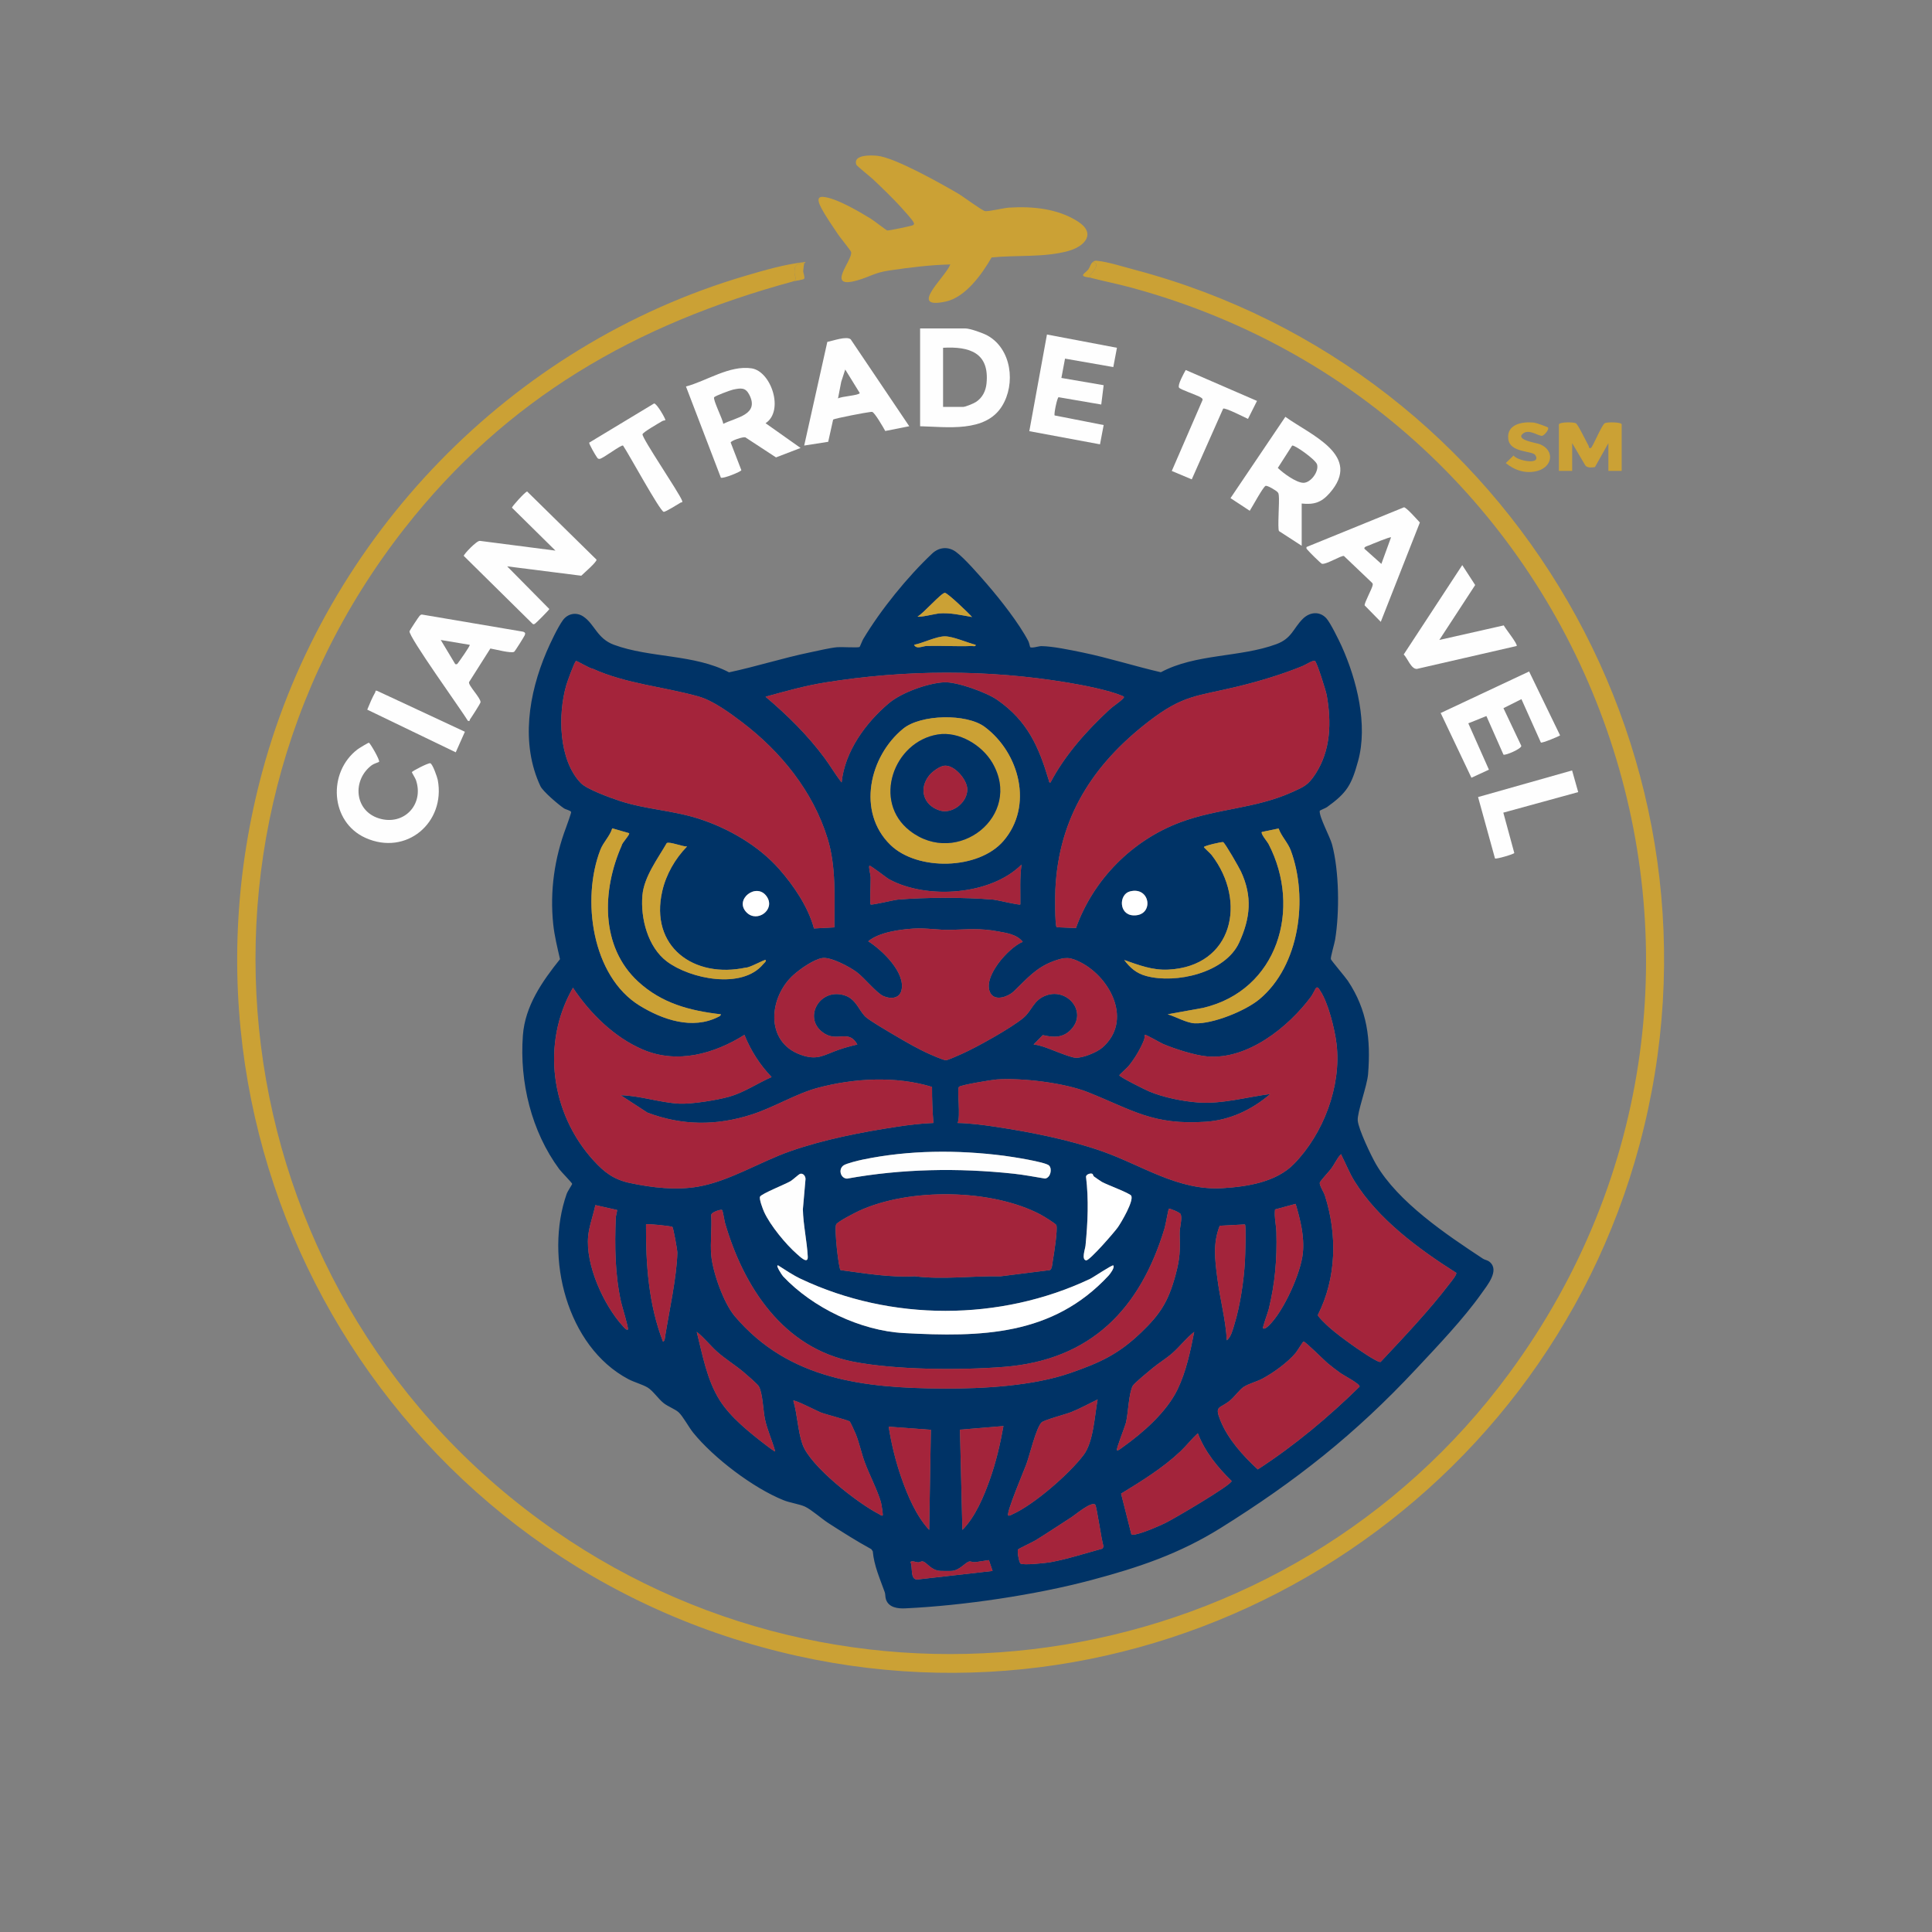 <svg xmlns="http://www.w3.org/2000/svg" id="Layer_1" viewBox="0 0 1600 1600"><rect x="0" y="0" width="1600" height="1600" fill="#808080" stroke="none"/><defs><style>      .st0 {        fill: #fff;      }      .st1 {        fill: #cba135;      }      .st2 {        fill: #a4243b;      }      .st3 {        fill: #036;      }      .st4 {        fill: #a3243b;      }      .st5 {        fill: #fefefe;      }    </style></defs><path class="st3" d="M853.1,535.89c1.34,1.17,7.2-.82,9.29-.8,9.42.1,24.23,3.23,33.82,5.2,21.84,4.49,43.43,11.43,65.16,16.44,28.92-15.53,65.49-12.14,95.61-23.25,12.92-4.76,13.95-13.05,21.98-21.02,5.64-5.59,13.84-6.57,19.48-.4,3.25,3.55,10.49,18.25,12.74,23.26,12.5,27.83,21.79,64.87,13.54,94.9-5.44,19.79-9.14,26.26-25.78,38.21-1.32.95-5.97,2.58-6.02,3.17-.43,5.11,8.5,21.28,10.23,27.74,5.94,22.25,6.25,56.16,2.54,78.84-.5,3.09-3.92,14.63-3.54,16.12.28,1.12,12.06,14.93,14.08,17.96,16.15,24.25,19.04,48.38,16.76,77.22-.79,9.99-9.15,31.81-8.56,38.54.64,7.3,11,28.98,15.05,35.99,18.29,31.59,58.47,58.52,88.62,78.38,1.59,1.05,3.63,1.12,5.43,2.57,8.74,7.02-2.03,19.72-6.71,26.35-14.82,20.97-36.6,43.76-54.3,62.7-50.15,53.66-99.32,92.54-161.6,131.4-34.43,21.48-67.99,32.7-106.92,43.08-46.42,12.38-106.37,21.24-154.5,23.49-6.05.28-13.45-.7-15.73-7.26-.76-2.19-.45-4.4-1.01-5.99-3.94-11.1-8.93-22.03-9.97-34.03l-1.23-1.77c-12.13-6.61-23.86-14.06-35.47-21.53-5.67-3.64-13.99-11.11-19.36-13.64-4.61-2.16-12.25-3.12-17.7-5.3-25.1-10.03-58.01-35.02-74.99-56.01-3.58-4.42-8.53-13.71-12.09-16.91-2.86-2.57-8.84-4.74-12.41-7.59-4.27-3.4-8.84-10.23-13.16-12.84-4.34-2.62-11.1-4.36-16.03-6.97-50.95-26.97-69.51-101.12-51.06-153.4.8-2.28,4.57-7.81,4.57-8.28,0-.81-9-9.9-10.67-12.16-23.08-31.21-33.04-72.2-30.16-110.83,1.82-24.46,15.99-44.69,30.74-63.13-2.16-9.54-4.6-19.23-5.62-28.99-2.86-27.48,1.05-54.68,10.65-80.1.6-1.6,4.34-12.06,4.2-12.72-.29-1.31-4.43-2.09-5.94-3.1-4.43-2.94-17.47-13.99-19.55-18.45-16.48-35.25-9.67-76.45,5.03-111,2.91-6.85,9.43-20.67,13.63-26.37,4.1-5.56,11.07-6.88,16.81-3.1,9.53,6.27,11.31,18.26,25.51,23.49,29.95,11.03,66.37,7.63,95.28,22.8,22.36-4.74,44.57-11.89,67.07-16.53,6.57-1.35,16.39-3.75,22.7-4.3,3.18-.28,17.26.6,18.34-.17.29-.21,2.2-5.2,2.98-6.52,14.48-24.23,36.67-51.61,57.13-70.87,5.61-5.28,13.19-6.03,19.55-1.47,7.02,5.03,19.92,19.94,26.01,26.99,11.09,12.86,26.25,32.1,34.03,46.96.74,1.41,1.36,4.77,1.55,4.94ZM805,510.99c-2.63-3.1-20.32-20.03-22.5-20.03-3,0-18.29,17.6-22.51,19.54.08,1.31,15.68-2.35,17.52-2.49,9.68-.73,18.13,1.37,27.49,2.98ZM807.99,534.01c-6.85-1.71-18.77-7.02-25.49-7.02-7.13,0-18.22,5.63-25.5,7.02,2.03,3.98,7.06,1.04,10.45.95,12.32-.33,24.73.5,37.05.04,1.21-.05,3.72.75,3.48-.99ZM691.01,768c-.09-24.6,1.64-50.03-5.72-73.79-12.09-39.02-38.7-71.78-70.82-96.18-9.89-7.51-23.97-17.83-35.82-21.18-28.56-8.09-60.11-10.45-87.9-23.1-2.44-.07-13.09-6.8-13.77-6.3-1.42,1.04-7.17,17.08-8.02,20.02-6.99,24.15-6.46,61.78,12.04,81.03,5.02,5.23,24.72,12.3,32.23,14.77,21.64,7.09,43.57,7.75,65.3,14.7,24.59,7.86,49.9,22.48,66.98,42.02,12.02,13.75,23.87,31.19,28.58,48.92l16.91-.9ZM875.1,767.9l15.95.67c14.36-40.14,46.48-72.67,86.43-87.59,30.78-11.49,61.92-11.24,92.2-24.8,10.1-4.53,13.63-5.85,19.74-15.26,12.67-19.5,13.33-42.76,9.32-65.15-.65-3.63-7.99-26.98-9.69-28.34-1.34-1.07-8.05,3.21-10.07,4.05-16.83,6.93-36.24,12.75-53.95,17.05-33.89,8.21-44.92,6.69-73.92,29.08-46.07,35.58-74.33,79.44-77.09,138.91-.2,4.21-.51,30.01,1.09,31.39ZM869.99,647.99c11.93-22.76,30.19-43.13,48.99-60.51,3.09-2.85,8.29-6.06,11.04-8.96,1.3-1.37.92-1.61-.74-2.3-11.5-4.8-32.45-8.83-45.07-10.93-66.49-11.04-134.04-10.8-200.56-.13-16.86,2.71-33.26,7.29-49.65,11.85,18.11,15.33,34.66,31.56,48.82,50.67,4.91,6.63,9.06,13.85,14.17,20.32,2.64-25.71,19.8-49.26,38.99-65.51,10.52-8.91,31.98-16.62,45.65-17.44,10.57-.63,35.27,8.31,44.26,14.56,24.97,17.37,34.31,38.63,42.61,66.4.28.95.19,2.27,1.48,1.98ZM737.35,699.65c22.29,21.76,72.95,20.81,93.63-3.18,24.95-28.94,13.37-72.94-15.47-94.47-15.02-11.22-52.9-10.46-67.53,1.47-28.06,22.9-38.56,68.9-10.63,96.18ZM521,690.01l-13.96-4c-2,6.54-7.36,11.41-9.81,17.72-15.81,40.69-7.24,104.66,32.47,129.08,19.12,11.75,43.76,20.15,65.01,9.4.94-.47,2.19-1.01,2.3-2.19-25.92-2.99-48.93-9.07-68.48-27.03-31.56-29-29.96-75.86-13.71-112.66.16-2.24,7.05-9.15,6.18-10.3ZM1058.89,686.11l-13.89,2.89c-1.2,1.41,4.47,7.88,5.54,9.95,27.82,53.53,7.65,121.31-54.33,135.76l-29.21,5.27c6.6,1.92,15.69,7.21,22.47,7.48,15.05.61,41.95-10.31,53.54-19.96,33.44-27.85,40.47-83.83,26.02-123.05-2.44-6.63-7.77-11.69-10.15-18.35ZM931,795.01c4.99,6.59,10.1,11.07,18.22,13.27,24.67,6.68,65.45-2.63,76.96-27.6,9.34-20.28,11.12-38.33,1.54-58.89-1.53-3.29-12.94-23.25-14.72-24.34-.86-.53-15.99,3.08-15.98,4.06,0,.46,5.34,5.21,6.4,6.58,29.56,38.38,17.58,92.3-35.92,94.91-13.23.65-24.39-3.75-36.5-7.98ZM569,701.01c-3.55.28-14.42-4.24-16.82-2.82-7.5,13.04-18.81,27.88-20.17,43.32-1.67,18.98,4.53,42.89,20.26,54.72,19.42,14.6,62.4,23.29,79.73,2.27.54-.65,3-2.54,1.99-3.5-.63-.6-13.39,6.58-16.2,6.29-43.07,9.34-79.93-17.14-69.34-63.34,3.17-13.84,10.68-26.89,20.54-36.95ZM845,749c.16-11.02-.61-22.09,1-33-25.7,25.62-78.8,29.01-109.66,12.17-2.23-1.22-15.69-11.94-16.32-11.17-.83,1.01.95,7.43,1.03,9.46.14,3.4-.8,21.71-.04,22.55s19.19-3.71,22.51-3.99c23.54-1.98,55.5-1.97,78.98,0,3.32.28,21.74,4.84,22.51,3.99ZM618.33,755.67c8.76,8.77,24.04-2.32,16.68-13.17-8.29-12.22-27.43,2.4-16.68,13.17ZM935.74,738.24c-9.22,2.42-9.32,19.21,2.73,19.82,17.51.89,14.54-24.36-2.73-19.82ZM847,779.99c-4.99-6.27-13.38-7.35-20.78-8.7-14.83-2.71-24.19-1.64-38.67-1.24-10.41.29-20.6-1.72-31.04-1.04-11.63.75-28.48,3.04-37.49,10.5,11.41,7.2,31.02,25.85,27.54,40.57-1.68,7.11-9.24,7.36-14.96,4.83s-15.75-15.16-22.12-19.88c-5.85-4.33-21.34-12.72-28.49-11.62s-18.11,8.92-23.47,13.62c-20.8,18.22-24.43,55.68,5.5,66.46,14.13,5.09,18.96.22,31.76-4.2,4.91-1.7,10.15-3.13,15.22-4.29-6.96-12.6-15.87-2.37-26.71-8.78-19.75-11.68-4.74-39.22,16.71-31.7,8.78,3.07,11.14,11.69,16.34,17.16,2.97,3.12,20.35,13.22,25.34,16.16,8.51,5.03,19,11.08,27.97,15.03,2.54,1.12,11.81,5.27,13.78,5.14,1.82-.12,10.5-4.07,12.93-5.14,12.28-5.41,41.18-21.57,51.12-29.88,7.51-6.28,8.11-14.89,19.25-18.75,17.39-6.01,33.91,13.75,20.31,28.31-6.64,7.12-14.59,6.76-23.43,4.68l-7.61,7.76c2.64.23,5.24.96,7.76,1.75,6.44,2,21.66,8.82,26.85,9.23,5.83.46,17.9-4.5,22.4-8.46,25-21.97,7.04-57.36-17.69-70.33-9.25-4.85-13.25-4.73-22.85-1.2-14.75,5.43-22.25,14.9-32.94,25.06-4.51,4.29-14.94,8.19-18.99,1.9-8.15-12.69,14.78-38.39,26.44-42.96ZM639,891.99c-9.82-10.35-17.14-21.72-22.5-34.97-25.08,15.76-55.67,24.35-84.18,12.16-23.66-10.11-43.78-30.03-57.82-51.18-26.44,45.94-18.34,104.21,16.99,143.01,9.05,9.94,16.83,15.87,30.28,18.72,18.21,3.85,38.09,6.18,56.44,2.98,25.66-4.47,51.03-20.44,75.82-29.18,27.86-9.82,59.37-15.94,88.62-20.38,9.99-1.52,20.29-2.79,30.35-3.15-.79-9.96-1.2-19.86-1.14-29.87-29.81-9.15-64.48-7.29-94.49.74-18.4,4.92-36.21,16.15-54.86,22.14-29.23,9.4-57.74,9.24-86.42-1.62l-22.1-14.39c16.1.38,32.57,6.16,48.5,6.99,10.16.52,31.24-2.89,41.28-5.71,12.49-3.51,23.43-11.17,35.22-16.29ZM793,929.99c10.4.24,21.02,1.61,31.34,3.16,29.15,4.39,60.86,10.61,88.62,20.38,33.06,11.64,62.73,32.71,99.53,30.46,20.44-1.25,44.3-4.97,59.02-19.98,24.43-24.92,39.5-64.51,35.37-99.39-1.42-12.02-6.91-34.45-13.68-44.32-.57-.83-1.69-3.34-3.18-2.3-.35.24-3.06,5.78-4.2,7.31-18.81,25.34-52.67,52.57-86.2,49.56-10.26-.92-27-6.28-36.61-10.39-1.82-.78-14.49-8.14-15.01-7.49-.13.16,0,2.76-.48,4.02-2.84,7.36-7.98,15.93-13.01,22-1.12,1.35-7.5,6.96-7.5,7.49,0,1.42,21.55,12.05,24.63,13.36,11.6,4.94,28.22,8.31,40.82,9.18,19.86,1.38,39.98-4.52,59.54-7.03-15.11,12.97-33.38,21.66-53.5,22.99-43.76,2.88-60.05-9.51-97.51-24.48-19.45-7.77-54.68-12.01-75.53-10.56-3.91.27-30.21,4.58-31.32,6.18-1.68,2.39,1.61,25.06-1.13,29.86ZM868.77,965.23c-3.01-3-31.53-7.36-37.39-8.11-38.49-4.92-78.46-4.75-116.62,3.15-3.45.71-13.69,3.15-16.15,4.85-4.6,3.17-2.53,10.76,2.87,10.97,45.48-8.2,92.04-9.01,138.01-4.09,8.68.93,17.34,2.65,25.95,4.03,4.58-.61,6.13-8,3.32-10.8ZM1205.95,1054.08c-30.91-19.54-64.9-44.57-84.37-76.16-4.22-6.85-6.77-13.71-10.37-20.65-.41-.8.07-2.06-1.22-.78-2.48,2.45-5.2,8.22-7.6,11.4-1.64,2.17-9.31,10.39-9.43,11.64-.23,2.41,3.37,7.69,4.32,10.68,10.27,32.34,9.58,68.19-5.87,98.74-.32,1.3,7.5,8.58,9.11,10.02,5.53,4.94,13.06,10.49,19.16,14.84,3.33,2.37,21.09,14.87,23.67,14.1,19.89-21.25,39.95-42.26,57.63-65.44,1.02-1.34,5.83-7.15,4.97-8.4ZM662.7,972.11c-1.24.34-5.97,4.88-8,6.08-4.36,2.57-23.95,10.32-25.25,12.81-.94,1.81,2.29,10.29,3.37,12.68,5.01,11.04,17.98,26.82,27.17,34.83,2.51,2.19,9.31,8.92,8.97,2.12-.63-12.61-3.78-26.33-4.04-39.14l2.18-25.01c.09-2.3-1.84-5.07-4.39-4.38ZM904.81,972.22c-1.58-.95-5.2.28-5.42,2.24,2.32,19.2,1.47,37.85-.4,57.04-.28,2.93-3.56,11.7.49,12.3,2.8.42,23.6-23.55,26.33-27.47,2.88-4.14,13.42-22.01,10.99-26.13-1.23-2.08-20.39-9.16-24.17-11.32-1.56-.89-4.84-3.28-6.57-4.48-.78-.54-.92-1.96-1.25-2.16ZM696.14,1051.87c20.38,2.66,40.72,6.23,61.41,5.09,23.53,2.97,47.32-.45,70.95.04l40.85-5.15c1.94-.66,2.12-5.34,2.5-7.5.92-5.22,4.2-26.06,2.99-29.69-.44-1.31-11.1-7.76-13.15-8.84-40.55-21.43-108.9-22.21-150.37-2.99-3.22,1.49-17.66,8.89-18.83,11.17-1.74,3.36,2.03,36.86,3.65,37.88ZM1046,1099.99c1.11,1.13,3.59-1.08,4.53-1.96,12.37-11.68,26.85-43.72,28.46-60.54,1.32-13.82-2.14-27.42-6.01-40.5l-17.05,4.61c-.78,6.35.94,12.79,1.11,18.85.61,22.15-1.06,42.29-6.33,63.76-.59,2.39-5.29,15.19-4.71,15.78ZM510.98,1002.03l-17.94-4.01c-1.67,8.2-5.11,17.31-5.93,25.59-2.35,23.97,12.83,57.36,28.91,74.86.62.67,3.02,3.58,3.97,2.52.78-.87-4.97-19.56-5.69-22.8-5.02-22.87-5.28-46.29-4.36-69.74.06-1.59,1.41-5.91,1.03-6.42ZM597.96,1002.02c-.89-.64-9.3,1.78-8.96,4.47.68,10.71-.91,22.43.01,32.99,1.24,14.12,10.29,39.68,19.48,50.52,44.79,52.87,107.43,59.59,172.97,59.94,32.78.18,74.2-2.17,105.07-12.93,24.52-8.55,39.6-15.39,58.5-33.5,16.06-15.39,22.59-25.84,28.48-47.52,3.78-13.89,3.84-20.4,3.45-34.46-.14-4.78,2.21-11.79.9-15.88-.53-1.63-9.47-5.07-9.84-4.65-.54.62-2.68,13.27-3.51,16-20.12,66.91-60.93,109.3-133.01,114.99-36.29,2.86-89.32,2.59-124.73-4.26-57.95-11.21-90.81-61.7-106.28-114.72-.53-1.8-1.88-10.53-2.52-10.99ZM556.88,1016.12c-.78-.78-21.1-2.9-21.88-2.12-.22,32.69,2.13,66.33,14.02,97,1.52.04,1.68-3.47,1.86-4.62,3.27-20.24,9.67-49.42,10.06-69.02.04-2.03-3.29-20.47-4.06-21.23ZM1031,1014l-20.88,1.12c-5.8,14.64-3.92,28.16-2,43.26,2.19,17.26,6.91,34.2,7.89,51.62,3.59-2.88,4.91-8.9,6.26-13.23,4.71-15.15,7.87-36.4,8.73-52.27.21-3.8,1.09-29.42,0-30.5ZM921.99,1048c-.72-.85-16.68,9.93-19.32,11.17-74.64,35.23-164.7,35.25-239.35,0-6.64-3.13-12.66-7.26-18.83-11.17-2.73-.88,3.06,7.98,4.01,8.99,24.56,26.12,64.24,45.07,100,47,63.97,3.44,123.15,2.34,169.49-47.5,1.24-1.34,5.42-6.8,4-8.49ZM641.99,1202c-2.49-9.12-6.59-17.63-8.53-26.96-1.47-7.09-1.8-21.28-5.04-26.96-1.04-1.83-10.59-10.07-12.95-12.05-6.9-5.76-14.74-10.5-21.49-16.51-5.86-5.21-10.74-11.69-16.97-16.52,4.81,19.03,8.38,39.65,18.97,56.53,8.98,14.31,25.15,27.16,38.56,37.44.88.68,7.12,5.43,7.46,5.04ZM925,1201c.73.77,4-1.95,4.9-2.59,16.74-11.9,36.31-29.13,45.27-47.73,7.14-14.82,10.69-31.68,13.81-47.68-6.6,5.12-11.75,12.02-17.97,17.52-5.1,4.5-11.35,8.26-16.5,12.5-2.82,2.32-15.29,12.56-16.39,14.61-3.4,6.33-3.71,22.43-5.61,30.39-.79,3.3-8.34,22.11-7.51,22.98ZM1079.52,1111c-.56.13-5.22,7.89-6.54,9.48-6.61,7.9-18.52,16.51-27.65,21.35-4.45,2.36-11.29,4.1-15.28,6.72-3.54,2.31-7.51,7.97-11.03,10.97-8.9,7.59-13.61,3.89-8.2,17.17,6.25,15.33,18.81,29.16,30.82,40.22,30.43-19.78,58.41-43.16,84.29-68.53.51-2.29-13.05-9.3-15.66-11.14-3.64-2.58-7.31-5.41-10.75-8.25-2.81-2.32-18.7-18.29-20.01-17.98ZM835,1254.99c.71.68,2.69-.56,3.54-.95,17.91-8.07,46.97-33.38,58.87-49.13,8.25-10.93,9.06-32.54,11.58-45.91-7.28,3.46-14.5,7.53-22.01,10.49-4.51,1.78-22.53,6.51-24.45,8.55-4.67,4.99-9.65,26.68-12.52,34.48-1.87,5.09-16.97,40.6-15.02,42.47ZM703.76,1177.24c-1.41-1.14-19.92-5.89-24.02-7.48-3.17-1.23-21.55-10.77-22.74-9.76,3.39,11.43,3.64,24.72,7.52,35.97,6.27,18.19,45.81,48.93,63.19,57.81.73.37,2.6,1.93,3.28,1.21.42-.44-1.04-9.55-1.47-11.02-2.93-10.06-9.46-22.44-13.28-32.72-2.86-7.69-4.52-15.99-7.49-23.51-.57-1.46-4.56-10.13-5.01-10.49ZM770.9,1184.1l-34.91-2.59c2.16,14.12,5.83,28.98,10.55,42.45,5.18,14.8,12.25,31.55,22.97,43.03l1.4-82.9ZM831,1181.01l-36,2.99,2.01,83c10.67-10.73,17.7-27.55,22.74-41.75s8.59-29.33,11.25-44.24ZM991.99,1187c-5.19,4.65-9.38,10.23-14.46,15.02-14.62,13.8-32.02,24.48-49.09,34.94l8.5,33.61c1.25.93,2.78.28,4.11-.01,6.68-1.49,17.47-6.16,23.84-9.18s55.13-31.62,55.1-34.88c-11.54-11.23-22.21-24.28-27.99-39.5ZM906.96,1246.03c-3.22-2.76-16.15,8.19-19.24,10.19-9.9,6.38-19.8,13-29.8,19.2-2.52,1.56-14.28,7.05-14.76,7.73-1.01,1.44.86,10.93,1.97,11.72,2.23,1.58,21.23-.44,25.08-1.16,14.2-2.65,28.84-7.41,42.81-11.21l.94-1.91c-1.75-4.14-5.66-33.41-7-34.56ZM818.96,1292.02c-3.88.48-7.84,1.31-11.74,1.72-1.62.17-3.08-.83-4.49-.55-3.56.71-7.99,7.68-15.22,7.83-2.19.04-6.79.06-8.87-.06-7.63-.45-10.99-7.03-14.33-7.81-1.44-.34-2.81.82-3.91.76-2.11-.12-4.67-1.63-6.41-.39,2.12,4.19-.57,14.36,5.51,14.58l62.5-7.1-3.04-8.97Z"></path><path class="st1" d="M905,217c1.74-1.35,2.14-1.16,4.37-.93,8.3.85,21.33,4.96,29.85,7.21,315.03,83.2,503.51,408.47,418.5,724.94-81.23,302.38-388.65,491.32-696.73,423.3-329.6-72.78-532.39-404.9-443.7-732.73,52.75-194.97,205.78-353.07,399.72-410.28,16.01-4.72,32.97-9.68,49.5-11.5,1.46.33-.49.95-.5,1-6.32.56-7.93.68-8.05,7.55-.05,3.08,2.76,5.91-.95,7.45-130.82,35.51-237.64,96.9-321.96,204.54-205.41,262.19-148.18,641.25,124.65,830.28,254.64,176.44,607.11,118.31,790.14-130.5,241.64-328.49,78.21-792.63-312.6-899.04-11.32-3.08-22.87-5.37-34.22-8.28-1.7-2,.13-2.27,1-3.47,1.76-2.45,7.37-8.55,1-9.53Z"></path><path class="st1" d="M821.2,213.2c-7.89,13.75-21.58,32.99-37.97,36.53-31.82,6.86-.34-20.01,3.77-30.72-16.98.39-33.73,2.52-50.5,4.99-12.51,1.84-15.92,5.21-26.74,8.26-26.73,7.54-3.23-17.09-4.91-23.56-.36-1.37-8.97-11.84-10.67-14.39-4.5-6.74-10.29-14.96-13.99-22.02-1.48-2.82-4.91-9.56,1.16-9.25,10.5.53,30.53,12.36,39.94,18.16,2.43,1.5,12.62,9.43,13.42,9.66,1.05.3,20.39-3.76,21.31-4.34,1.25-.8,1.13-1.29.49-2.52-1.27-2.42-7.72-9.49-9.99-12.01-7.02-7.79-15.85-16.22-23.5-23.5-1.92-1.83-13.52-11.08-13.88-12.14-2.9-8.5,12.5-7.82,17.36-7.34,14.57,1.43,52.71,22.99,66.81,31.19,4.35,2.53,19.54,13.94,22.45,14.63,2.39.57,15.52-2.61,19.7-2.87,19.56-1.22,40.01.68,56.85,11.24,15.89,9.97,6.29,20.9-7.88,24.73-20.21,5.46-42.52,3.17-63.23,5.28Z"></path><path class="st5" d="M420,469.01l34.93,35.36c-.19.83-11.15,11.79-11.93,12.19s-1.23.69-1.99,0l-56.94-56.19c-.25-1.12,10.71-12.82,13.4-12.44l62.53,8.07-36-35.52c-.22-.91,10.35-12.57,12.5-13.51l57.54,56.54c0,2.17-10.45,11.09-12.66,13.28l-61.38-7.77Z"></path><path class="st5" d="M663,370.99l-20.34,7.81-25.41-16.63c-2.04-.58-12.02,2.81-12.13,4.31l8.84,22.9c-.36,1.28-15.16,7.31-16.97,6.18l-28.9-75.48c17.03-4.56,36.18-17.81,54.36-15.03,16.21,2.47,27.15,35.17,11.57,45.44l28.98,20.49ZM599.02,351c10.74-5.41,30-7.54,21.54-24.06-3.21-6.28-7.1-5.59-13.41-4.29-2.18.45-15.04,5.24-15.73,6.34-1.18,1.89,7.2,18.41,7.59,22.01Z"></path><path class="st5" d="M1078,417v35l-18.8-12.19c-1.32-2.26.48-24.21-.14-29.37-.17-1.38-.09-1.77-1.07-2.93s-8.68-5.91-10-5.07c-2.38,1.51-10.74,17.1-13.01,20.57l-15.93-10.49,45.43-67.33c21.04,15.22,64.27,31.96,36.54,63.34-6.71,7.59-12.79,9.55-23.02,8.48ZM1070.08,369.05l-11.84,18.46c4.31,4.24,15.32,12.38,21.28,12.33s12.79-9.19,11.26-15.1c-1.07-4.11-19.14-16.77-20.7-15.7Z"></path><path class="st5" d="M762,353v-81h37.5c3.82,0,14.54,3.81,18.18,5.82,20.13,11.06,23.59,40.07,12.14,58.51-13.73,22.13-45.6,17.16-67.83,16.67ZM781,337h16.5c2.03,0,8.86-2.85,10.84-4.16,5.31-3.54,8.04-9.05,8.66-15.34,2.51-25.38-14.01-30.72-35.99-29.49v49Z"></path><path class="st5" d="M925.01,288.01l-3.02,15.98-39.98-6.99-3.01,16,35,6.01-1.99,16-35.35-6.06c-1.15.27-4.03,14.07-3.24,15.11l40.59,7.95-3.04,15.96-58.54-10.89,14.61-80.05,57.97,10.99Z"></path><path class="st5" d="M1292,608.98c-.52.67-14.94,6.66-15.91,5.95l-16.1-35.93-14.9,7.48,14.79,31.2c.23,2.44-13.41,8.24-14.79,7.25l-14.11-31.93-14.99,6.01,17.07,38.4-14.48,6.67-25.47-53.59,73.23-34.4,25.65,52.91Z"></path><path class="st5" d="M1082,453.01l80.68-32.87c1.92-.18,11.14,10.45,13.2,12.56l-32.38,82.28-13.35-13.62c-.4-2.14,6.41-14.15,6.69-17.04.08-.79-.18-1.33-.75-1.85l-23.08-22c-1.88-.85-14.94,7.38-18.3,6.4-.89-.26-10.65-9.92-11.73-11.35-.65-.86-1.36-1.02-.99-2.5ZM1152,445.01c-.74-.66-15.79,5.57-17.96,6.54-1.18.53-4.84,1.27-4.04,2.94l13.99,12.51,8.01-21.99Z"></path><path class="st5" d="M753,352.99l-19.87,3.94c-1.52-2.78-8.7-15.27-10.81-15.79-.55-.13-.99.01-1.53.05-3.14.24-29.58,5.32-30.82,6.28l-4.09,18.41-19.88,3.11,19.15-85.84c4.53-.87,15.9-5.02,19.35-2.15l48.5,71.98ZM694.01,330c2.67-1.83,17.58-2.47,17.99-4.52l-12.02-19.47-3.31,10.17-2.67,13.82Z"></path><path class="st5" d="M425.81,539.79c-2.55,1.49-16.02-2.16-19.71-2.72l-17.66,27.84c-.75,2.74,9.64,13.06,9.53,16.59-.03,1-7.42,12.42-8.72,14.23-.5.69.21,1.71-1.74,1.25-5.19-8.69-49.42-69.95-48.35-74.25.18-.74,7.61-12,8.35-12.74.59-.59,1.07-1.09,1.98-1.04l83.83,14.21c1.76.75,1.82,1.26,1.26,2.89-.29.86-8.07,13.32-8.78,13.73ZM389,534.01l-23.99-4.01,12.01,19.99c1.25.19,1.28.33,2.06-.62.68-.84,10.64-14.79,9.93-15.36Z"></path><path class="st5" d="M313.94,630.93c-.19.26-4.38,1.54-5.88,2.64-16.46,12.1-14.83,37.74,5.72,44.16s37.58-11.35,30.7-31.7c-.5-1.49-3.41-6.17-3.38-6.54.07-.85,13.66-7.87,15.25-7.4,1.96.57,5.77,11.58,6.2,13.87,6.56,35.34-26.17,63.13-59.91,47.91-29.26-13.2-31.46-54.29-6.56-73.27,1.24-.95,8.78-5.54,9.43-5.5.9.07,9.36,14.51,8.42,15.84Z"></path><path class="st5" d="M1192,529.99l53.36-12.07c1.02,2.28,12,15.87,10.64,17.07l-82.63,18.98c-4.78.18-7.78-9.01-10.87-11.97l48.48-74,10.7,16.5-29.69,45.49Z"></path><path class="st5" d="M1041,332.02l-7.48,14.9c-2.89-1.34-19.14-9.63-20.56-8.49l-26,58.56-16.54-6.96,25.46-58.7c.27-1.23-.62-1.64-1.49-2.21-2.77-1.83-16.94-6.49-17.96-8.09-1.41-2.22,4.02-11.94,5.54-14.6l59.02,25.59Z"></path><path class="st5" d="M551,347.99c-.09.11-1.79.26-2.67.8-2.6,1.59-15.86,9.08-16.21,10.85-.62,3.14,29.98,47.8,32.77,55,.55,1.98-.38,1.1-1.18,1.58-2.2,1.31-12.68,7.91-14.07,7.65-3.16-.59-29.37-48.74-33.65-54.86-1.49-1.01-16.85,11.01-19.51,11.04-1.47.02-1.65-.75-2.34-1.68-1.11-1.48-6.34-10.53-6.21-11.78l53.75-32.45c2.22-.22,9.85,13.18,9.33,13.85Z"></path><path class="st5" d="M1301.94,638.04l5.06,17.95-62.01,17.01,9.08,33.4c-.07.88-14.88,5.3-15.98,4.52l-14.02-50.83,77.87-22.04Z"></path><path class="st5" d="M385,606.01l-7.57,17.03-73.29-35.34c1.96-4.86,4.07-9.86,6.64-14.42.5-.89-.39-1.68,1.56-1.15l72.66,33.88Z"></path><path class="st1" d="M1291,351.5c.67-2.17,12.03-2.01,14.01-1.01,1.85.94,8.75,15.48,10.51,18.53.59,1.03-.05,2.51,1.97,1.98,1.37-.36,8.82-18.88,11.51-20.51,1.8-1.09,14-1.03,14,1v38.5h-11v-23l-11.15,19.84c-2.6.35-5.95.85-7.9-1.29l-10.95-18.55v23h-11v-38.5Z"></path><path class="st1" d="M1281.96,354.05c1.18,1.7-3.06,6.42-4.67,6.83-2.72.7-10.77-5.88-15.87-1.95-7.06,5.44,11.17,7.8,14.1,9.05,12.2,5.22,10.16,18.52-2.09,21.96-9.53,2.68-18.97-.31-26.42-6.44l6.47-6.27c3.02,4.42,23.18,8.19,18.04-.26-2.42-3.99-21.1-1.6-22.46-13.57-1.39-12.25,12.04-14.44,21.44-13.4,1.64.18,11.09,3.52,11.46,4.05Z"></path><path class="st1" d="M666,218c-.27,1.65-.79,5.04-.81,6.5-.03,1.69,1.64,5.09.71,6.4-.56.79-7.28,1.66-8.9,2.1,3.71-1.55.9-4.37.95-7.45.12-6.87,1.73-6.99,8.05-7.55Z"></path><path class="st1" d="M903,230c-1.54-.4-6.82-.55-5.99-2.49.47-1.09,3.38-3.06,4.43-4.57,1.32-1.9,1.73-4.53,3.56-5.94,6.36.98.75,7.08-1,9.53-.87,1.21-2.7,1.48-1,3.47Z"></path><path class="st2" d="M639,891.99c-11.79,5.13-22.73,12.78-35.22,16.29-10.04,2.82-31.12,6.24-41.28,5.71-15.93-.82-32.4-6.61-48.5-6.99l22.1,14.39c28.67,10.86,57.18,11.01,86.42,1.62,18.65-5.99,36.46-17.22,54.86-22.14,30.01-8.03,64.68-9.89,94.49-.74-.06,10.01.35,19.91,1.14,29.87-10.06.36-20.36,1.63-30.35,3.15-29.25,4.44-60.76,10.56-88.62,20.38-24.8,8.74-50.16,24.7-75.82,29.18-18.36,3.2-38.23.87-56.44-2.98-13.46-2.85-21.23-8.77-30.28-18.72-35.33-38.81-43.43-97.07-16.99-143.01,14.05,21.15,34.17,41.07,57.82,51.18,28.51,12.18,59.1,3.59,84.18-12.16,5.35,13.25,12.68,24.63,22.5,34.97Z"></path><path class="st4" d="M793,929.99c2.74-4.8-.55-27.47,1.13-29.86,1.12-1.59,27.42-5.9,31.32-6.18,20.85-1.46,56.08,2.79,75.53,10.56,37.46,14.97,53.75,27.36,97.51,24.48,20.12-1.32,38.4-10.01,53.5-22.99-19.57,2.51-39.68,8.41-59.54,7.03-12.6-.88-29.22-4.25-40.82-9.18-3.07-1.31-24.63-11.94-24.63-13.36,0-.53,6.38-6.14,7.5-7.49,5.03-6.06,10.17-14.63,13.01-22,.49-1.26.35-3.86.48-4.02.52-.66,13.19,6.71,15.01,7.49,9.6,4.11,26.34,9.47,36.61,10.39,33.53,3.01,67.39-24.22,86.2-49.56,1.14-1.53,3.85-7.07,4.2-7.31,1.49-1.04,2.61,1.47,3.18,2.3,6.77,9.87,12.26,32.3,13.68,44.32,4.14,34.89-10.93,74.47-35.37,99.39-14.72,15.01-38.58,18.73-59.02,19.98-36.8,2.25-66.47-18.82-99.53-30.46-27.76-9.77-59.47-15.99-88.62-20.38-10.32-1.55-20.94-2.92-31.34-3.16Z"></path><path class="st2" d="M875.1,767.9c-1.61-1.38-1.29-27.18-1.09-31.39,2.77-59.46,31.03-103.32,77.09-138.91,28.99-22.39,40.02-20.87,73.92-29.08,17.71-4.29,37.13-10.12,53.95-17.05,2.02-.83,8.73-5.12,10.07-4.05,1.7,1.36,9.04,24.71,9.69,28.34,4.01,22.4,3.35,45.66-9.32,65.15-6.12,9.41-9.64,10.73-19.74,15.26-30.27,13.57-61.42,13.31-92.2,24.8-39.95,14.92-72.07,47.46-86.43,87.59l-15.95-.67Z"></path><path class="st2" d="M691.01,768l-16.91.9c-4.71-17.74-16.56-35.17-28.58-48.92-17.08-19.54-42.39-34.17-66.98-42.02-21.74-6.94-43.67-7.6-65.3-14.7-7.52-2.47-27.21-9.54-32.23-14.77-18.5-19.26-19.03-56.88-12.04-81.03.85-2.93,6.6-18.97,8.02-20.02.68-.5,11.33,6.24,13.77,6.3,27.79,12.65,59.33,15.01,87.9,23.1,11.84,3.36,25.93,13.68,35.82,21.18,32.12,24.39,58.73,57.15,70.82,96.18,7.36,23.77,5.63,49.19,5.72,73.79Z"></path><path class="st4" d="M847,779.99c-11.66,4.57-34.6,30.27-26.44,42.96,4.04,6.29,14.48,2.39,18.99-1.9,10.69-10.16,18.18-19.64,32.94-25.06,9.6-3.53,13.6-3.65,22.85,1.2,24.72,12.97,42.69,48.36,17.69,70.33-4.51,3.96-16.57,8.92-22.4,8.46-5.19-.41-20.41-7.24-26.85-9.23-2.52-.78-5.12-1.52-7.76-1.75l7.61-7.76c8.84,2.07,16.78,2.43,23.43-4.68,13.6-14.56-2.93-34.32-20.31-28.31-11.15,3.85-11.74,12.47-19.25,18.75-9.94,8.31-38.84,24.47-51.12,29.88-2.43,1.07-11.11,5.02-12.93,5.14-1.97.13-11.24-4.02-13.78-5.14-8.97-3.95-19.45-10.01-27.97-15.03-4.98-2.94-22.37-13.04-25.34-16.16-5.2-5.47-7.56-14.09-16.34-17.16-21.45-7.51-36.45,20.02-16.71,31.7,10.84,6.41,19.75-3.82,26.71,8.78-5.07,1.17-10.3,2.6-15.22,4.29-12.8,4.42-17.64,9.29-31.76,4.2-29.93-10.78-26.3-48.25-5.5-66.46,5.36-4.69,16.54-12.54,23.47-13.62s22.65,7.28,28.49,11.62c6.36,4.72,16.28,17.31,22.12,19.88s13.28,2.28,14.96-4.83c3.48-14.72-16.13-33.37-27.54-40.57,9-7.46,25.86-9.74,37.49-10.5,10.44-.68,20.63,1.33,31.04,1.04,14.48-.4,23.84-1.47,38.67,1.24,7.4,1.35,15.8,2.44,20.78,8.7Z"></path><path class="st4" d="M696.14,1051.87c-1.62-1.02-5.38-34.52-3.65-37.88,1.18-2.28,15.61-9.68,18.83-11.17,41.47-19.22,109.81-18.44,150.37,2.99,2.05,1.08,12.72,7.53,13.15,8.84,1.21,3.63-2.08,24.47-2.99,29.69-.38,2.16-.56,6.84-2.5,7.5l-40.85,5.15c-23.63-.49-47.42,2.93-70.95-.04-20.69,1.14-41.03-2.43-61.41-5.09Z"></path><path class="st2" d="M597.96,1002.02c.64.46,2,9.19,2.52,10.99,15.47,53.02,48.33,103.51,106.28,114.72,35.4,6.85,88.44,7.12,124.73,4.26,72.08-5.69,112.88-48.08,133.01-114.99.82-2.73,2.97-15.38,3.51-16,.36-.42,9.31,3.02,9.84,4.65,1.32,4.09-1.03,11.1-.9,15.88.4,14.06.33,20.57-3.45,34.46-5.9,21.68-12.43,32.13-28.48,47.52-18.9,18.11-33.98,24.95-58.5,33.5-30.87,10.77-72.28,13.11-105.07,12.93-65.54-.35-128.18-7.07-172.97-59.94-9.19-10.85-18.24-36.4-19.48-50.52-.93-10.57.66-22.29-.01-32.99-.34-2.69,8.08-5.11,8.96-4.47Z"></path><path class="st4" d="M869.99,647.99c-1.29.29-1.2-1.03-1.48-1.98-8.3-27.77-17.64-49.03-42.61-66.4-8.99-6.25-33.69-15.19-44.26-14.56-13.67.81-35.12,8.52-45.65,17.44-19.19,16.26-36.35,39.81-38.99,65.51-5.12-6.47-9.26-13.69-14.17-20.32-14.16-19.11-30.71-35.34-48.82-50.67,16.39-4.56,32.79-9.15,49.65-11.85,66.52-10.67,134.07-10.91,200.56.13,12.62,2.1,33.57,6.13,45.07,10.93,1.66.69,2.04.93.74,2.3-2.75,2.9-7.95,6.11-11.04,8.96-18.81,17.38-37.06,37.75-48.99,60.51Z"></path><path class="st4" d="M1205.95,1054.08c.86,1.25-3.95,7.06-4.97,8.4-17.68,23.18-37.74,44.19-57.63,65.44-2.58.77-20.34-11.73-23.67-14.1-6.1-4.35-13.63-9.9-19.16-14.84-1.61-1.44-9.44-8.72-9.11-10.02,15.46-30.55,16.15-66.4,5.87-98.74-.95-2.99-4.55-8.27-4.32-10.68.12-1.25,7.79-9.47,9.43-11.64,2.4-3.18,5.12-8.95,7.6-11.4,1.29-1.27.8-.02,1.22.78,3.6,6.94,6.14,13.8,10.37,20.65,19.47,31.59,53.46,56.62,84.37,76.16Z"></path><path class="st2" d="M1079.52,1111c1.31-.31,17.2,15.67,20.01,17.98,3.44,2.83,7.12,5.67,10.75,8.25,2.61,1.85,16.17,8.86,15.66,11.14-25.89,25.37-53.86,48.75-84.29,68.53-12.02-11.06-24.57-24.89-30.82-40.22-5.41-13.28-.7-9.58,8.2-17.17,3.52-3,7.49-8.66,11.03-10.97,4-2.61,10.83-4.36,15.28-6.72,9.13-4.83,21.04-13.45,27.65-21.35,1.33-1.59,5.98-9.35,6.54-9.48Z"></path><path class="st1" d="M737.35,699.65c-27.93-27.28-17.43-73.28,10.63-96.18,14.63-11.94,52.5-12.69,67.53-1.47,28.84,21.53,40.42,65.53,15.47,94.47-20.68,23.99-71.34,24.94-93.63,3.18ZM776.74,608.24c-36.81,5.87-54.4,55.57-23.24,79.77,39.37,30.58,93.92-12.59,68.31-56.31-8.59-14.66-27.73-26.23-45.07-23.46Z"></path><path class="st0" d="M921.99,1048c1.43,1.7-2.75,7.16-4,8.49-46.34,49.84-105.52,50.94-169.49,47.5-35.76-1.92-75.44-20.88-100-47-.95-1.01-6.74-9.87-4.01-8.99,6.17,3.91,12.19,8.04,18.83,11.17,74.65,35.24,164.72,35.23,239.35,0,2.64-1.25,18.6-12.03,19.32-11.17Z"></path><path class="st4" d="M991.99,1187c5.79,15.22,16.45,28.27,27.99,39.5.03,3.26-48.59,31.8-55.1,34.88s-17.16,7.7-23.84,9.18c-1.33.3-2.86.94-4.11.01l-8.5-33.61c17.07-10.46,34.47-21.14,49.09-34.94,5.08-4.8,9.27-10.38,14.46-15.02Z"></path><path class="st4" d="M835,1254.99c-1.95-1.88,13.14-37.38,15.02-42.47,2.87-7.8,7.85-29.5,12.52-34.48,1.92-2.05,19.93-6.78,24.45-8.55,7.51-2.96,14.73-7.03,22.01-10.49-2.52,13.38-3.32,34.98-11.58,45.91-11.89,15.75-40.96,41.07-58.87,49.13-.85.39-2.84,1.63-3.54.95Z"></path><path class="st2" d="M703.76,1177.24c.45.37,4.43,9.03,5.01,10.49,2.96,7.53,4.63,15.82,7.49,23.51,3.82,10.28,10.35,22.67,13.28,32.72.43,1.47,1.89,10.58,1.47,11.02-.68.72-2.55-.83-3.28-1.21-17.38-8.88-56.92-39.62-63.19-57.81-3.88-11.25-4.13-24.54-7.52-35.97,1.19-1.02,19.56,8.52,22.74,9.76,4.1,1.59,22.61,6.34,24.02,7.48Z"></path><path class="st1" d="M1058.89,686.11c2.38,6.66,7.71,11.71,10.15,18.35,14.45,39.22,7.41,95.2-26.02,123.05-11.58,9.65-38.49,20.57-53.54,19.96-6.78-.28-15.87-5.56-22.47-7.48l29.21-5.27c61.98-14.45,82.15-82.23,54.33-135.76-1.08-2.07-6.74-8.54-5.54-9.95l13.89-2.89Z"></path><path class="st1" d="M521,690.01c.86,1.15-6.02,8.06-6.18,10.3-16.25,36.8-17.85,83.66,13.71,112.66,19.54,17.96,42.56,24.04,68.48,27.03-.11,1.18-1.36,1.72-2.3,2.19-21.25,10.75-45.89,2.36-65.01-9.4-39.71-24.42-48.28-88.39-32.47-129.08,2.45-6.3,7.81-11.17,9.81-17.72l13.96,4Z"></path><path class="st5" d="M868.77,965.23c2.81,2.8,1.26,10.19-3.32,10.8-8.61-1.38-17.27-3.1-25.95-4.03-45.98-4.92-92.54-4.11-138.01,4.09-5.41-.21-7.48-7.8-2.87-10.97,2.46-1.7,12.7-4.14,16.15-4.85,38.16-7.9,78.12-8.07,116.62-3.15,5.86.75,34.38,5.12,37.39,8.11Z"></path><path class="st2" d="M925,1201c-.83-.88,6.72-19.68,7.51-22.98,1.9-7.96,2.21-24.06,5.61-30.39,1.1-2.05,13.58-12.29,16.39-14.61,5.15-4.24,11.4-8,16.5-12.5,6.23-5.49,11.38-12.39,17.97-17.52-3.12,16-6.67,32.86-13.81,47.68-8.97,18.6-28.53,35.83-45.27,47.73-.9.64-4.17,3.36-4.9,2.59Z"></path><path class="st4" d="M641.99,1202c-.33.39-6.57-4.36-7.46-5.04-13.41-10.28-29.58-23.13-38.56-37.44-10.59-16.87-14.15-37.5-18.97-56.53,6.24,4.83,11.11,11.3,16.97,16.52,6.76,6.01,14.59,10.75,21.49,16.51,2.36,1.97,11.91,10.22,12.95,12.05,3.23,5.68,3.57,19.88,5.04,26.96,1.93,9.33,6.04,17.84,8.53,26.96Z"></path><path class="st1" d="M569,701.01c-9.86,10.06-17.36,23.11-20.54,36.95-10.59,46.19,26.27,72.68,69.34,63.34,2.8.28,15.57-6.89,16.2-6.29,1.01.95-1.46,2.85-1.99,3.5-17.33,21.02-60.31,12.32-79.73-2.27-15.73-11.83-21.93-35.74-20.26-54.72,1.36-15.45,12.68-30.28,20.17-43.32,2.39-1.42,13.27,3.1,16.82,2.82Z"></path><path class="st1" d="M931,795.01c12.11,4.23,23.27,8.63,36.5,7.98,53.5-2.61,65.48-56.53,35.92-94.91-1.06-1.37-6.4-6.12-6.4-6.58,0-.98,15.12-4.59,15.98-4.06,1.78,1.1,13.19,21.05,14.72,24.34,9.58,20.57,7.8,38.62-1.54,58.89-11.51,24.97-52.29,34.29-76.96,27.6-8.12-2.2-13.23-6.69-18.22-13.27Z"></path><path class="st2" d="M906.96,1246.03c1.34,1.15,5.25,30.42,7,34.56l-.94,1.91c-13.96,3.8-28.6,8.55-42.81,11.21-3.85.72-22.84,2.74-25.08,1.16-1.11-.79-2.99-10.27-1.97-11.72.48-.68,12.24-6.17,14.76-7.73,10.01-6.2,19.9-12.81,29.8-19.2,3.1-1.99,16.02-12.95,19.24-10.19Z"></path><path class="st2" d="M770.9,1184.1l-1.4,82.9c-10.71-11.48-17.78-28.23-22.97-43.03-4.72-13.48-8.38-28.33-10.55-42.45l34.91,2.59Z"></path><path class="st4" d="M831,1181.01c-2.66,14.91-6.17,29.94-11.25,44.24s-12.07,31.03-22.74,41.75l-2.01-83,36-2.99Z"></path><path class="st4" d="M510.98,1002.03c.37.52-.97,4.83-1.03,6.42-.93,23.45-.67,46.87,4.36,69.74.71,3.24,6.47,21.93,5.69,22.8-.95,1.06-3.35-1.85-3.97-2.52-16.07-17.5-31.26-50.89-28.91-74.86.81-8.28,4.26-17.39,5.93-25.59l17.94,4.01Z"></path><path class="st2" d="M1046,1099.99c-.58-.59,4.12-13.39,4.71-15.78,5.27-21.47,6.94-41.61,6.33-63.76-.17-6.05-1.88-12.5-1.11-18.85l17.05-4.61c3.87,13.09,7.33,26.69,6.01,40.5-1.61,16.82-16.09,48.85-28.46,60.54-.94.88-3.42,3.09-4.53,1.96Z"></path><path class="st2" d="M556.88,1016.12c.77.76,4.1,19.2,4.06,21.23-.39,19.61-6.79,48.78-10.06,69.02-.19,1.15-.34,4.66-1.86,4.62-11.89-30.67-14.24-64.31-14.02-97,.78-.78,21.1,1.35,21.88,2.12Z"></path><path class="st4" d="M845,749c-.77.84-19.19-3.71-22.51-3.99-23.48-1.97-55.44-1.98-78.98,0-3.32.28-21.74,4.84-22.51,3.99s.18-19.14.04-22.55c-.09-2.02-1.86-8.44-1.03-9.46.62-.77,14.08,9.96,16.32,11.17,30.86,16.84,83.97,13.45,109.66-12.17-1.6,10.91-.83,21.99-1,33Z"></path><path class="st4" d="M1031,1014c1.08,1.08.2,26.7,0,30.5-.86,15.87-4.01,37.12-8.73,52.27-1.35,4.33-2.67,10.36-6.26,13.23-.98-17.42-5.7-34.36-7.89-51.62-1.92-15.1-3.79-28.63,2-43.26l20.88-1.12Z"></path><path class="st5" d="M662.7,972.11c2.55-.69,4.48,2.08,4.39,4.38l-2.18,25.01c.26,12.8,3.41,26.53,4.04,39.14.34,6.81-6.46.07-8.97-2.12-9.19-8.01-22.16-23.8-27.17-34.83-1.08-2.38-4.31-10.87-3.37-12.68,1.3-2.49,20.89-10.24,25.25-12.81,2.03-1.2,6.76-5.75,8-6.08Z"></path><path class="st0" d="M904.81,972.22c.33.2.48,1.63,1.25,2.16,1.73,1.2,5.01,3.59,6.57,4.48,3.79,2.16,22.94,9.24,24.17,11.32,2.43,4.12-8.11,21.99-10.99,26.13-2.73,3.92-23.53,27.89-26.33,27.47-4.06-.6-.78-9.37-.49-12.3,1.87-19.18,2.72-37.84.4-57.04.22-1.96,3.84-3.19,5.42-2.24Z"></path><path class="st4" d="M818.96,1292.02l3.04,8.97-62.5,7.1c-6.08-.22-3.39-10.38-5.51-14.58,1.74-1.23,4.3.27,6.41.39,1.09.06,2.47-1.1,3.91-.76,3.34.78,6.7,7.36,14.33,7.81,2.08.12,6.68.1,8.87.06,7.23-.14,11.67-7.12,15.22-7.83,1.41-.28,2.87.72,4.49.55,3.89-.41,7.85-1.24,11.74-1.72Z"></path><path class="st1" d="M805,510.99c-9.36-1.61-17.82-3.71-27.49-2.98-1.84.14-17.43,3.8-17.52,2.49,4.22-1.94,19.51-19.54,22.51-19.54,2.18,0,19.87,16.94,22.5,20.03Z"></path><path class="st0" d="M618.33,755.67c-10.76-10.78,8.39-25.39,16.68-13.17,7.36,10.86-7.92,21.95-16.68,13.17Z"></path><path class="st0" d="M935.74,738.24c17.27-4.54,20.24,20.71,2.73,19.82-12.05-.61-11.95-17.4-2.73-19.82Z"></path><path class="st1" d="M807.99,534.01c.24,1.74-2.27.94-3.48.99-12.32.46-24.73-.38-37.05-.04-3.39.09-8.42,3.03-10.45-.95,7.28-1.39,18.37-7.02,25.5-7.02,6.73,0,18.64,5.3,25.49,7.02Z"></path><path class="st3" d="M776.74,608.24c17.34-2.77,36.48,8.79,45.07,23.46,25.61,43.72-28.93,86.89-68.31,56.31-31.16-24.2-13.57-73.89,23.24-79.77ZM781.72,634.18c-3.81.6-9.68,4.84-12.14,7.91-8.98,11.19-4.9,24.85,8.69,29.13,10.32,3.25,23.06-6.7,22.8-17.72-.19-8.06-11.09-20.62-19.36-19.32Z"></path><path class="st4" d="M781.72,634.18c8.27-1.29,19.17,11.27,19.36,19.32.26,11.02-12.48,20.96-22.8,17.72-13.59-4.28-17.67-17.94-8.69-29.13,2.46-3.06,8.33-7.31,12.14-7.91Z"></path></svg>